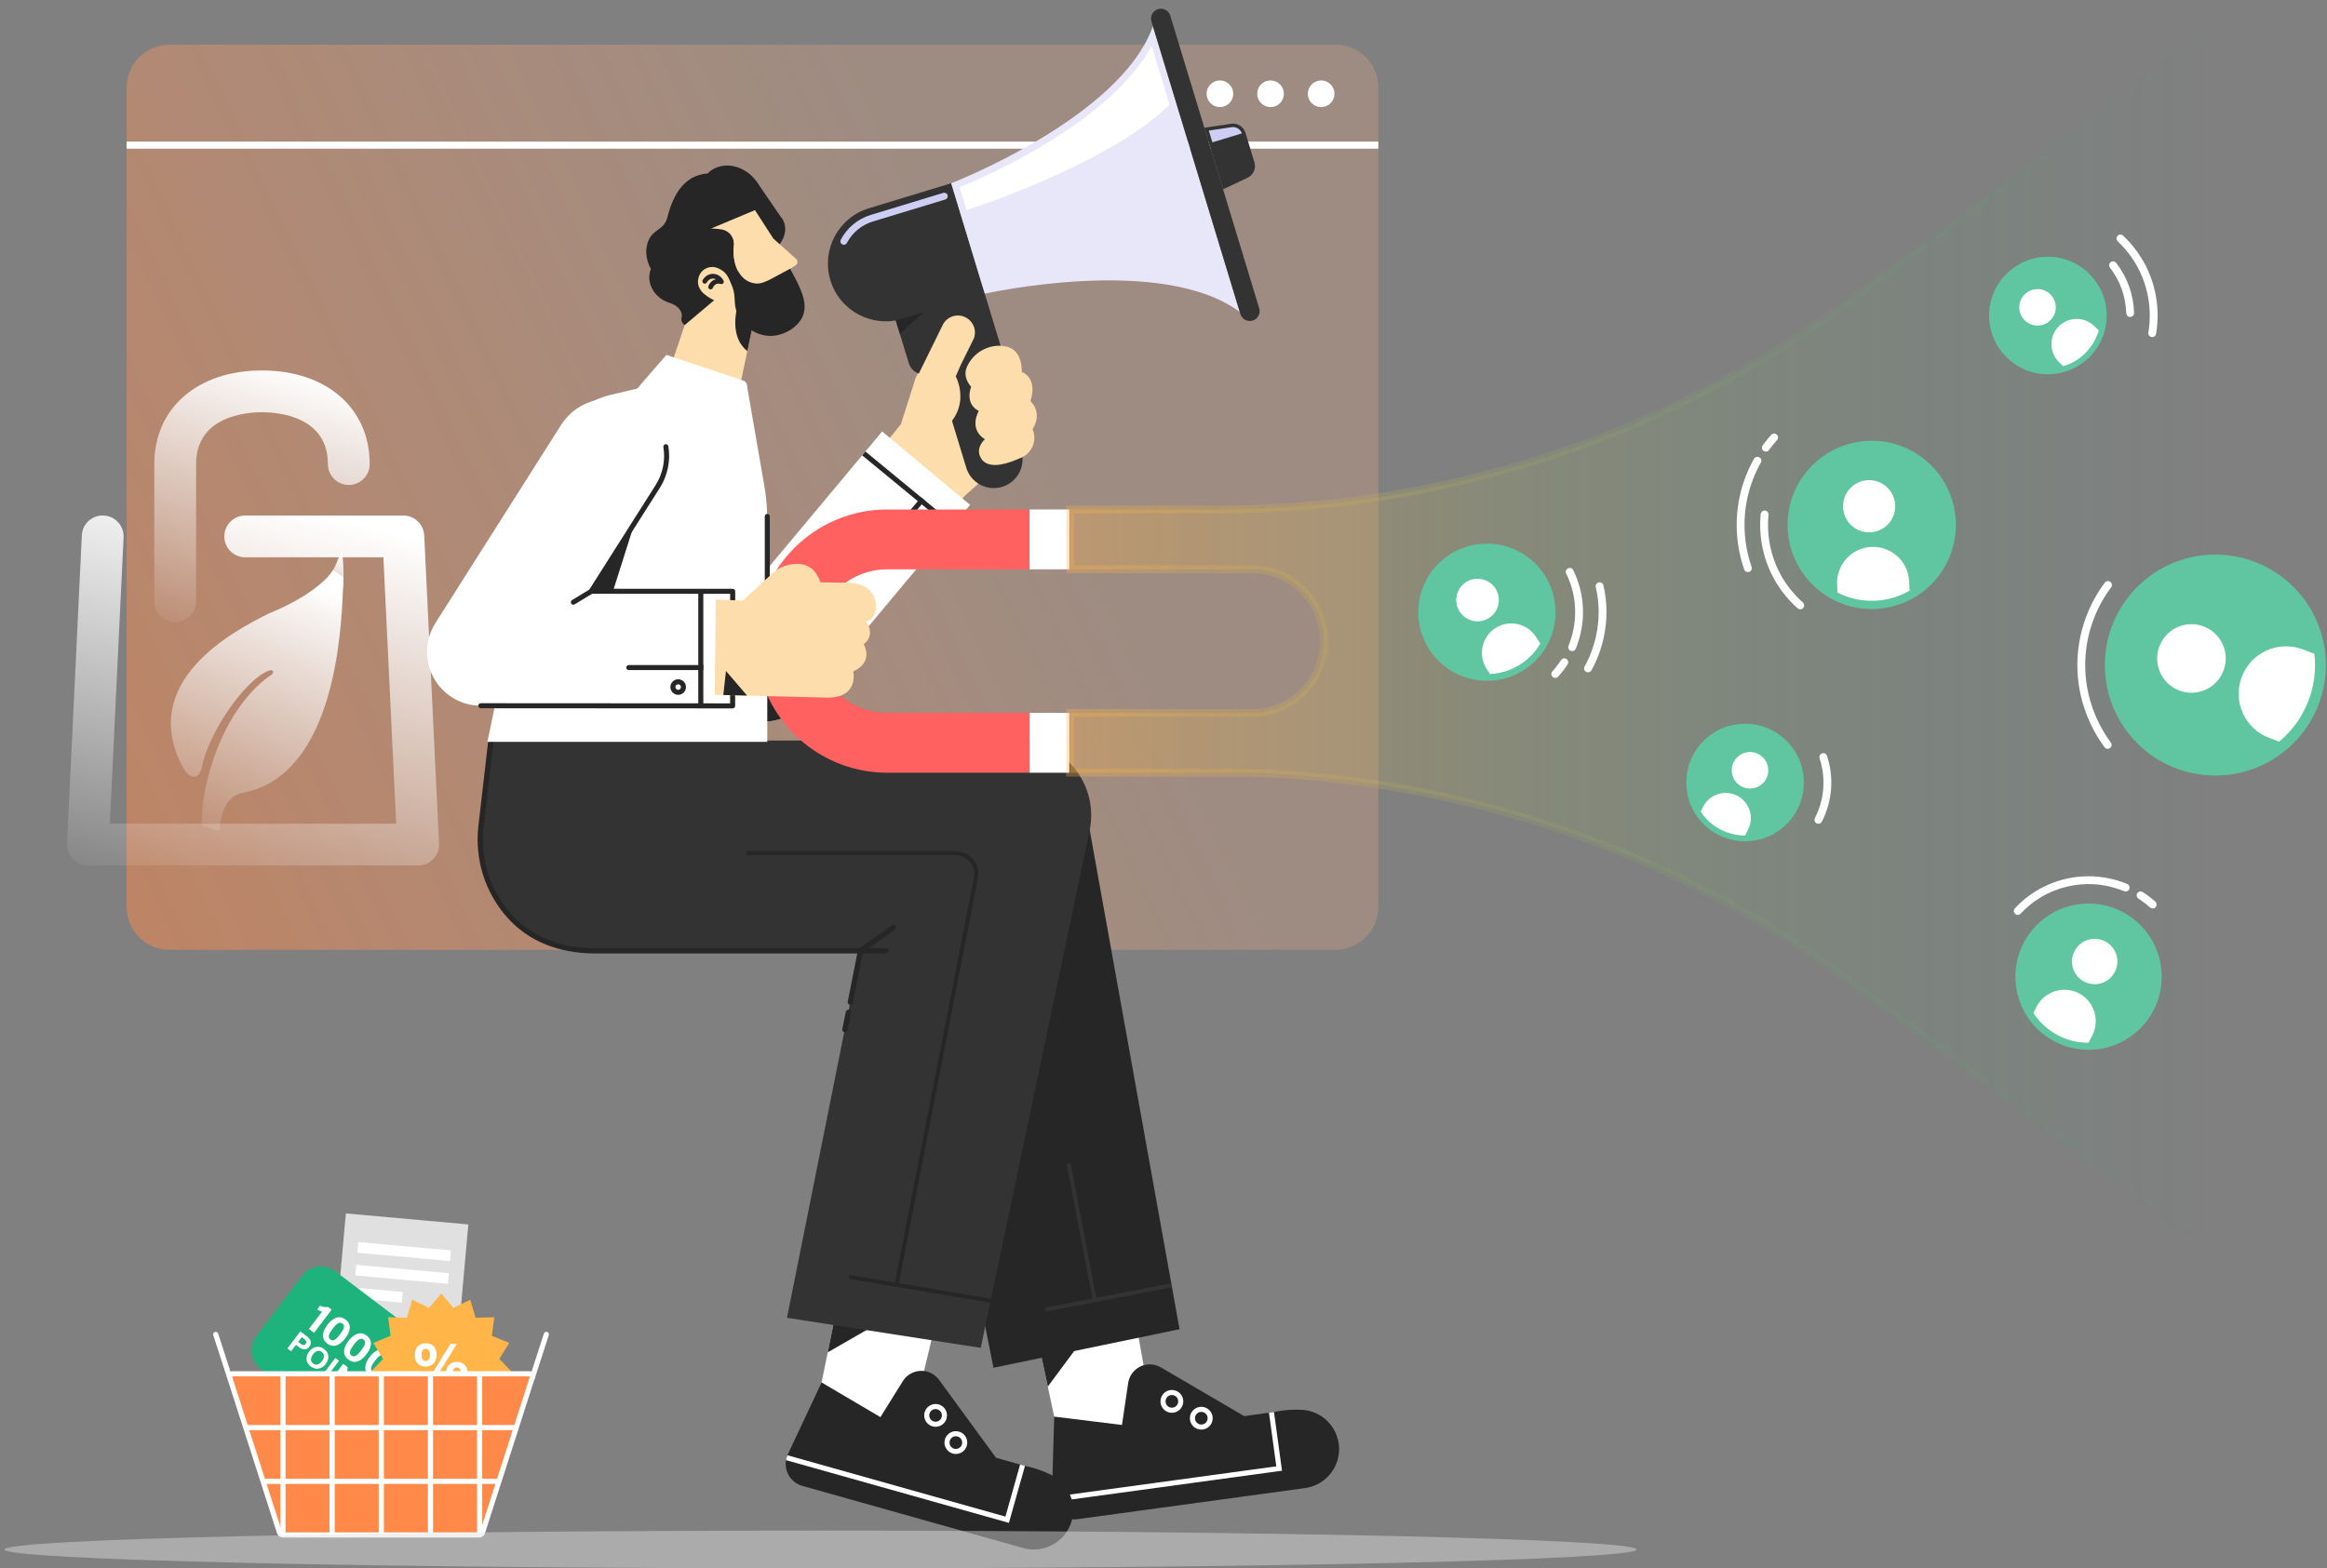 <svg width="534" height="360" viewBox="0 0 534 360" fill="none" xmlns="http://www.w3.org/2000/svg">
<rect x="0" y="0" width="534" height="360" fill="#808080" stroke="none"/>
<path d="M306.466 10.252C311.897 10.252 316.297 14.652 316.297 20.082V208.18C316.297 213.608 311.897 218.01 306.466 218.01H38.887C33.457 218.01 29.057 213.608 29.057 208.18V20.082C29.057 14.652 33.457 10.252 38.887 10.252H306.466Z" fill="url(#paint0_linear_3021_11421)" fill-opacity="0.8"/>
<path d="M279.947 24.583C281.637 24.583 283.007 23.213 283.007 21.523C283.007 19.832 281.637 18.462 279.947 18.462C278.257 18.462 276.887 19.832 276.887 21.523C276.887 23.213 278.257 24.583 279.947 24.583Z" fill="white"/>
<path d="M291.562 24.583C293.252 24.583 294.623 23.213 294.623 21.523C294.623 19.832 293.252 18.462 291.562 18.462C289.872 18.462 288.502 19.832 288.502 21.523C288.502 23.213 289.872 24.583 291.562 24.583Z" fill="white"/>
<path d="M303.176 24.583C304.866 24.583 306.236 23.213 306.236 21.523C306.236 19.832 304.866 18.462 303.176 18.462C301.485 18.462 300.115 19.832 300.115 21.523C300.115 23.213 301.485 24.583 303.176 24.583Z" fill="white"/>
<path d="M316.297 32.508H29.057V34.129H316.297V32.508Z" fill="white"/>
<path d="M41.92 176.08C31.627 156.503 53.352 144.936 61.697 140.819C67.428 138.496 72.881 135.256 75.738 131.849C75.98 131.54 76.21 131.207 76.417 130.867C76.677 131.025 77.151 131.328 77.6 131.638C78.14 132.007 78.662 132.39 78.812 132.51C78.824 133.36 78.794 134.215 78.71 135.062C78.309 145.586 76.666 176.535 57.057 181.697C56.458 181.854 55.845 181.988 55.214 182.098C51.568 183.123 50.526 187.428 50.385 190.782C48.984 190.413 47.607 189.932 46.279 189.351C46.297 185.785 46.753 182.237 47.632 178.791C51.107 165.242 57.652 157.916 62.442 154.773C62.861 154.452 62.861 153.299 61.186 154.156C55.934 156.551 47.776 168.286 46.279 176.28C45.819 178.463 43.87 179.488 41.917 176.08H41.92Z" fill="url(#paint1_linear_3021_11421)"/>
<path d="M70.439 136.329C73.363 134.383 75.418 132.599 76.414 130.876C77.41 129.154 78.367 126.298 78.367 126.298C78.367 126.298 78.998 129.022 78.798 133.8C78.597 138.567 76.075 140.21 76.075 140.21L70.442 136.323V136.329H70.439Z" fill="url(#paint2_linear_3021_11421)"/>
<path d="M95.953 198.653H20.172C18.862 198.653 17.606 198.113 16.704 197.167C15.799 196.221 15.321 194.941 15.382 193.63L18.777 122.889C18.905 120.246 21.143 118.188 23.8 118.33C26.443 118.457 28.487 120.706 28.36 123.352L25.206 189.077H90.92L87.985 127.925H56.272C53.628 127.925 51.475 125.779 51.475 123.129C51.475 120.479 53.621 118.332 56.272 118.332H92.558C95.11 118.332 97.227 120.346 97.35 122.899L100.748 193.639C100.809 194.95 100.335 196.235 99.426 197.176C98.535 198.128 97.28 198.662 95.969 198.662" fill="url(#paint3_linear_3021_11421)"/>
<path d="M40.205 142.79C37.562 142.79 35.408 140.643 35.408 137.993V106.517C35.408 93.66 45.337 85.035 60.128 85.035C74.919 85.035 84.836 93.672 84.836 106.517C84.836 109.16 82.689 111.314 80.039 111.314C77.389 111.314 75.243 109.167 75.243 106.517C75.243 95.486 63.671 94.624 60.123 94.624C56.575 94.624 45.004 95.486 45.004 106.517V137.993C45.015 140.65 42.869 142.79 40.212 142.79" fill="url(#paint4_linear_3021_11421)"/>
<path d="M265.564 331.019L249.462 336.545L241.913 325.17L240.452 318.27L238.624 309.706L236.141 298.032L259.035 294.275L262.426 313.391L265.564 331.019Z" fill="white"/>
<path d="M307.29 332.206C307.504 336.88 304.111 340.938 299.474 341.574L247.321 348.702C245.796 348.909 244.258 348.438 243.114 347.412C242.335 346.71 241.783 345.792 241.542 344.778C241.451 344.407 241.396 344.01 241.394 343.618C241.382 343.536 241.394 343.452 241.392 343.37L241.918 325.167L257.473 327.081L258.892 317.458C259.134 315.809 260.182 314.391 261.679 313.669C263.185 312.944 264.947 313.026 266.389 313.865L285.51 325.051L292.303 324.121C292.303 324.121 292.323 324.119 292.353 324.115C292.745 324.019 295.329 323.458 298.642 323.597C303.32 323.798 307.064 327.533 307.288 332.206H307.29Z" fill="#262626"/>
<path d="M292.354 324.115L294.195 337.58L241.543 344.776C241.451 344.404 241.397 344.008 241.395 343.616L292.887 336.577L291.205 324.27L292.304 324.119C292.304 324.119 292.324 324.117 292.354 324.112V324.115Z" fill="white"/>
<path d="M267.339 323.752C266.783 323.328 266.423 322.715 266.33 322.023C266.234 321.33 266.416 320.642 266.838 320.086C267.262 319.53 267.875 319.17 268.567 319.076C269.996 318.878 271.32 319.885 271.514 321.314C271.609 322.007 271.427 322.695 271.006 323.251C270.582 323.807 269.969 324.167 269.276 324.26C269.155 324.276 269.034 324.285 268.916 324.285C268.349 324.285 267.799 324.101 267.339 323.752ZM268.725 320.227C268.339 320.279 268 320.478 267.765 320.788C267.53 321.098 267.43 321.478 267.483 321.863C267.535 322.248 267.733 322.588 268.043 322.823C268.353 323.057 268.734 323.158 269.119 323.105C269.504 323.053 269.843 322.854 270.078 322.545C270.313 322.235 270.413 321.854 270.361 321.469C270.26 320.742 269.636 320.213 268.923 320.213C268.857 320.213 268.791 320.218 268.725 320.227Z" fill="white"/>
<path d="M273.081 325.887C272.885 324.459 273.89 323.135 275.319 322.941C276.012 322.845 276.7 323.028 277.256 323.449C277.812 323.873 278.172 324.486 278.265 325.179C278.361 325.871 278.179 326.56 277.757 327.116C277.333 327.672 276.72 328.032 276.027 328.125C275.907 328.141 275.788 328.15 275.672 328.15C274.384 328.15 273.259 327.198 273.081 325.887ZM275.478 324.094C274.685 324.203 274.127 324.937 274.236 325.73C274.346 326.523 275.08 327.081 275.873 326.974C276.258 326.922 276.597 326.724 276.832 326.414C277.067 326.104 277.167 325.723 277.114 325.338C277.062 324.953 276.864 324.614 276.554 324.379C276.299 324.185 275.993 324.083 275.679 324.083C275.613 324.083 275.547 324.087 275.478 324.096V324.094Z" fill="white"/>
<path d="M240.453 318.27L238.625 309.706L247.555 308.699L240.453 318.27Z" fill="#262626"/>
<path d="M248.247 180.414L270.681 305.108L227.976 313.951L203.268 189.401L248.247 180.414Z" fill="#262626"/>
<path d="M268.723 294.575L239.82 300.156L239.996 301.064L268.898 295.483L268.723 294.575Z" fill="#333333"/>
<path d="M245.69 266.971L244.781 267.144L250.726 298.369L251.635 298.196L245.69 266.971Z" fill="#333333"/>
<path d="M207.888 332.122L190.919 330.768L188.535 317.324L189.948 310.415L191.689 301.833L194.066 290.136L216.559 295.822L212.045 314.706L207.888 332.122Z" fill="white"/>
<path d="M245.679 349.855C244.011 354.226 239.28 356.595 234.775 355.326L184.108 341.061C182.627 340.644 181.405 339.596 180.765 338.202C180.33 337.247 180.191 336.185 180.373 335.16C180.437 334.784 180.544 334.396 180.701 334.036C180.724 333.956 180.765 333.883 180.797 333.808L188.54 317.326L202.039 325.286L207.18 317.028C208.06 315.61 209.586 314.731 211.248 314.665C212.918 314.601 214.502 315.378 215.488 316.722L228.561 334.608L235.16 336.468C235.16 336.468 235.181 336.472 235.211 336.481C235.607 336.55 238.203 337.067 241.185 338.516C245.397 340.565 247.338 345.484 245.681 349.86L245.679 349.855Z" fill="#262626"/>
<path d="M235.208 336.477L231.526 349.559L180.373 335.157C180.437 334.781 180.544 334.394 180.701 334.034L230.728 348.119L234.094 336.162L235.16 336.463C235.16 336.463 235.181 336.467 235.211 336.477H235.208Z" fill="white"/>
<path d="M213.988 327.405C212.598 327.013 211.787 325.566 212.179 324.176C212.571 322.788 214.018 321.975 215.408 322.367C216.08 322.556 216.64 322.996 216.982 323.606C217.324 324.217 217.408 324.924 217.219 325.596C216.896 326.749 215.843 327.503 214.699 327.503C214.464 327.503 214.227 327.471 213.99 327.405H213.988ZM213.986 323.62C213.646 323.809 213.402 324.119 213.298 324.493C213.081 325.263 213.532 326.067 214.302 326.286C215.073 326.503 215.877 326.054 216.096 325.281C216.201 324.908 216.155 324.516 215.964 324.176C215.775 323.837 215.465 323.593 215.091 323.488C214.961 323.451 214.827 323.433 214.694 323.433C214.448 323.433 214.207 323.497 213.986 323.62Z" fill="white"/>
<path d="M218.64 333.644C217.25 333.252 216.439 331.805 216.831 330.415C217.223 329.027 218.67 328.214 220.06 328.606C221.45 328.998 222.261 330.445 221.869 331.835C221.546 332.988 220.493 333.742 219.349 333.742C219.114 333.742 218.877 333.71 218.64 333.644ZM217.952 330.732C217.736 331.502 218.187 332.307 218.957 332.525C219.73 332.742 220.532 332.291 220.75 331.52C220.967 330.75 220.516 329.946 219.746 329.727C219.613 329.691 219.484 329.672 219.351 329.672C218.718 329.672 218.132 330.092 217.952 330.732Z" fill="white"/>
<path d="M189.949 310.415L191.69 301.833L200.279 304.472L189.949 310.415Z" fill="#262626"/>
<path d="M233.236 169.986C238.402 169.986 243.299 172.313 246.555 176.319C249.82 180.334 251.101 185.598 250.048 190.656L225.058 309.383L189.434 303.857L180.595 302.485L197.476 218.238H136.511C129.012 218.238 121.87 215.807 116.875 210.208C111.889 204.609 109.531 197.142 110.387 189.699L112.664 169.982H233.236V169.986Z" fill="#333333"/>
<path d="M195.141 230.641C195.426 230.641 195.679 230.441 195.736 230.151L198.067 218.361C198.102 218.183 198.056 217.999 197.94 217.858C197.824 217.716 197.653 217.637 197.47 217.637H136.505C130.941 217.637 123.095 216.278 117.323 209.809C112.458 204.347 110.147 197.046 110.986 189.775L113.262 170.057C113.301 169.724 113.062 169.421 112.729 169.382C112.396 169.344 112.093 169.583 112.055 169.916L109.778 189.633C108.901 197.247 111.321 204.894 116.416 210.616C121.222 216.003 128.17 218.851 136.505 218.851H196.73L194.54 229.914C194.474 230.245 194.688 230.564 195.018 230.628C195.057 230.637 195.098 230.639 195.137 230.639L195.141 230.641Z" fill="#262626"/>
<path d="M193.896 236.946C194.181 236.946 194.434 236.746 194.491 236.457L195.272 232.505C195.339 232.175 195.124 231.856 194.794 231.792C194.466 231.726 194.144 231.94 194.081 232.271L193.299 236.222C193.233 236.552 193.447 236.871 193.778 236.935C193.816 236.944 193.857 236.946 193.896 236.946Z" fill="#262626"/>
<path d="M206.196 294.947L224.407 201.606C224.708 200.07 224.307 198.495 223.313 197.285C222.318 196.078 220.848 195.385 219.282 195.385H171.256V196.31H219.282C220.57 196.31 221.78 196.88 222.598 197.876C223.416 198.869 223.746 200.166 223.498 201.43L205.286 294.772L206.196 294.949V294.947Z" fill="#262626"/>
<path d="M175.43 52.346L173.953 69.062L172.932 73.86L171.502 80.583L169.794 88.652L154.199 83.275L157.13 74.607L154.622 63.094L163.361 51.562L175.43 52.346Z" fill="#FEDDAC"/>
<path d="M172.931 73.86L171.503 80.583C167.422 77.442 169.045 71.16 169.045 71.16L172.934 73.86H172.931Z" fill="#262626"/>
<path d="M173.552 41.586L179.103 49.677C179.103 49.677 182.07 52.621 178.236 56.91L169.91 47.562L173.552 41.588V41.586Z" fill="#262626"/>
<path d="M157.134 74.612C156.6 74.283 156.265 73.61 156.389 72.993C156.402 72.922 156.418 72.852 156.431 72.78C156.62 71.754 155.966 70.874 155.198 70.28C154.585 69.805 153.83 69.589 153.116 69.319C150.122 68.182 148.126 64.82 149.37 61.733C148.51 60.202 148.139 58.429 148.37 56.814C148.539 55.628 149.029 54.449 149.865 53.668C151.457 52.18 152.581 52.112 153.191 49.735C154.453 44.81 156.945 40.205 162.399 39.815C162.641 39.576 162.877 39.337 163.162 39.138C166.309 36.934 170.961 38.029 173.552 41.588C176.145 45.147 175.693 49.82 172.55 52.024C170.886 53.19 169.351 54.039 167.731 53.878C168.757 55.119 168.391 56.663 168.391 56.663C168.214 59.158 168.682 60.923 169.382 62.271C169.45 62.221 169.507 62.159 169.549 62.076C171.01 63.849 173.578 64.387 175.841 63.987C178.105 63.587 179.014 62.221 180.979 61.03C183.139 65.098 185.501 68.982 184.328 72.271C183.323 75.088 179.941 77.009 177.051 77.097C173.692 77.201 170.379 75.015 169.154 71.887C168.266 69.618 168.92 68.255 168.116 65.955C168.025 65.692 167.651 64.888 167.345 64.132L167.09 63.634C166.849 63.159 166.514 62.73 166.114 62.38C165.932 62.221 165.735 62.076 165.527 61.949C165.2 61.749 164.816 61.559 164.393 61.435C163.892 61.269 163.362 61.243 162.879 61.336C161.823 61.518 160.896 62.211 160.46 63.265C160.076 64.215 159.896 65.578 161.023 66.905C161.353 67.302 161.789 67.681 162.36 68.058C162.36 68.058 162.983 68.486 163.881 68.919L157.139 74.612H157.134Z" fill="#262626"/>
<path d="M181.229 61.772C181.229 61.772 181.712 61.469 181.709 61.469L176.841 64.088C175.58 64.703 174.546 65.217 173.282 65.059C169.378 64.568 167.991 59.992 168.394 56.622C168.578 55.069 168.01 53.712 166.564 52.977C166.257 52.821 165.935 52.723 165.59 52.663C164.785 52.525 163.986 52.453 163.184 52.453L173.251 48.231L177.449 54.742L182.657 59.407C182.885 59.594 183.01 59.877 182.997 60.171C182.981 60.464 182.828 60.734 182.581 60.898L181.231 61.775L181.229 61.772Z" fill="#FEDDAC"/>
<path d="M163.068 66.422C162.998 66.422 162.925 66.409 162.858 66.38C162.58 66.264 162.448 65.944 162.564 65.667C162.969 64.701 163.621 64.257 164.26 64.093C164.114 64.023 163.948 63.969 163.761 63.951C163.146 63.883 162.536 64.231 162.201 64.828C162.053 65.09 161.721 65.186 161.458 65.038C161.196 64.89 161.103 64.558 161.248 64.296C161.796 63.317 162.827 62.756 163.875 62.868C165.373 63.026 166.017 64.382 166.046 64.439C166.139 64.639 166.103 64.872 165.955 65.036C165.807 65.199 165.576 65.256 165.368 65.184C165.163 65.114 164.099 64.831 163.569 66.092C163.481 66.303 163.278 66.427 163.065 66.427L163.068 66.422Z" fill="#262626"/>
<path d="M194.966 292.628L194.812 293.54L227.408 299.036L227.561 298.124L194.966 292.628Z" fill="#262626"/>
<path d="M197.473 218.851H203.293C203.628 218.851 203.901 218.58 203.901 218.243C203.901 217.906 203.63 217.634 203.293 217.634H199.389L205.417 213.387C205.69 213.193 205.756 212.815 205.562 212.539C205.369 212.266 204.99 212.2 204.715 212.393L197.12 217.746C196.903 217.899 196.81 218.174 196.89 218.427C196.969 218.68 197.204 218.851 197.468 218.851H197.473Z" fill="#262626"/>
<path d="M199.701 106.095L216.224 120.189L221.326 113.873L229.935 106.18C230.981 105.906 231.947 105.439 232.827 104.815C238.551 100.727 235.853 95.196 235.853 95.196L231.332 80.836L226.62 80.391L220.524 83.654L220.476 83.686L223.493 77.638C223.849 76.661 223.79 75.576 223.338 74.644C222.885 73.689 222.065 72.978 221.078 72.637L221.048 72.614C219.105 71.98 217.006 72.926 216.211 74.815L210.149 86.653L206.747 97.345L199.701 106.093V106.095Z" fill="#FEDDAC"/>
<path d="M225.991 67.441L207.11 73.179C200.103 75.307 192.697 71.354 190.566 64.347C188.438 57.34 192.391 49.934 199.399 47.803L218.28 42.065L225.991 67.441Z" fill="#333333"/>
<path d="M193.644 56.182C193.519 56.182 193.391 56.152 193.273 56.089C192.885 55.883 192.739 55.403 192.944 55.017C194.414 52.251 196.868 50.228 199.858 49.321L216.465 44.273C216.882 44.146 217.327 44.383 217.454 44.802C217.582 45.221 217.345 45.663 216.926 45.791L200.318 50.838C197.737 51.622 195.615 53.372 194.344 55.763C194.2 56.032 193.927 56.184 193.644 56.184V56.182Z" fill="#CECEF4"/>
<path d="M205.149 72.169L205.569 73.528L205.557 73.541L206.496 76.609L208.547 83.347C208.948 84.671 210.037 85.653 211.389 85.906L213.271 86.291C214.62 86.541 215.709 87.526 216.11 88.85L221.732 107.351C222.796 110.851 226.478 112.804 229.967 111.753C233.467 110.689 235.431 106.991 234.37 103.516L230.653 91.261C230.156 89.615 230.019 87.881 230.261 86.186L230.332 85.584C230.585 83.875 230.448 82.141 229.951 80.496L225.549 65.976L205.143 72.169H205.149Z" fill="#333333"/>
<path d="M218.279 42.065L221.552 52.832L222.711 56.651L225.984 67.418C225.984 67.418 266.643 58.272 284.501 71.618L275.115 40.725L273.955 36.906L264.569 6.014C257.154 27.039 218.282 42.061 218.282 42.061L218.279 42.065Z" fill="#E7E7F9"/>
<path d="M288.966 70.763C289.328 71.958 288.653 73.22 287.459 73.582C286.265 73.945 285.003 73.27 284.641 72.076L264.235 4.92C263.872 3.726 264.547 2.463 265.741 2.101C266.935 1.739 268.197 2.413 268.56 3.607L288.966 70.763Z" fill="#333333"/>
<path d="M282.532 28.409L276.373 29.323L278.278 35.596L278.761 37.187L280.666 43.46L286.292 40.794C287.621 40.165 288.286 38.659 287.86 37.253L287.074 34.662L286.591 33.071L285.805 30.48C285.379 29.074 283.986 28.195 282.532 28.409Z" fill="#333333"/>
<path d="M264.282 10.53C254.887 27.898 226.857 40.261 220.219 42.995L221.816 48.248C230.026 45.49 256.1 36.079 268.389 24.041L264.282 10.53Z" fill="white"/>
<path d="M282.649 29.193L277.398 29.972L278.219 32.67L284.996 30.61C284.647 29.651 283.667 29.04 282.649 29.193Z" fill="#CECEF4"/>
<path d="M237.356 100.116C237.515 102.276 236.264 104.286 234.261 105.097C233.826 105.273 233.304 105.484 232.703 105.728C230.39 106.665 226.133 107.816 224.871 104.694C223.998 102.533 226.012 100.824 226.012 100.824C222.159 98.393 224.613 94.335 224.613 94.335C221.256 92.589 222.863 88.8 222.863 88.8C221.35 87.036 221.316 85.436 221.94 84.092C223.403 80.943 226.689 79.065 230.137 79.404C232.183 79.607 234.48 80.845 234.491 85.386C234.491 85.386 238.235 86.587 236.465 92.07C236.465 92.07 239.402 94.558 236.961 98.518C236.961 98.518 237.28 99.134 237.353 100.118L237.356 100.116Z" fill="#FEDDAC"/>
<path d="M223.499 77.65L220.525 83.654L219.322 86.402C219.322 86.402 224.226 95.233 213.033 100.836L209.92 87.642L216.225 74.82C217.014 72.931 219.115 71.978 221.054 72.623L221.081 72.643C222.07 72.974 222.879 73.692 223.339 74.64C223.795 75.578 223.852 76.663 223.499 77.65Z" fill="#FEDDAC"/>
<path d="M205.57 73.53L205.561 73.544L206.499 76.611L211.857 71.746L205.57 73.53Z" fill="#262626"/>
<path d="M222.618 115.891L218.897 120.346L218.156 121.233L184.795 161.161C183.597 162.603 182.088 163.751 180.4 164.508C178.677 165.31 176.756 165.707 174.805 165.641C174.541 165.622 174.263 165.606 173.999 165.574C170.458 165.244 167.226 163.41 165.128 160.504L130.439 112.874C126.173 107.002 127.467 98.785 133.342 94.506C139.212 90.24 147.431 91.534 151.695 97.409L175.952 130.737L197.853 104.525L198.593 103.639L202.442 99.031L222.615 115.891H222.618Z" fill="white"/>
<path d="M180.401 164.508C178.678 165.313 176.759 165.704 174.806 165.641C174.544 165.625 174.264 165.609 174.002 165.575L174.428 145.465L180.398 164.508H180.401Z" fill="#262626"/>
<path d="M176.074 120.02V170.276H111.844L112.648 166.454L113.535 162.222L115.683 151.907L125.197 106.243C126.706 98.566 132.562 92.434 140.221 90.611L146.257 89.185H146.273L146.289 89.153L147.059 88.234L147.141 88.121L152.931 81.462L170.514 87.35C171.038 87.499 171.416 87.972 171.448 88.547L171.514 89.121L175.37 111.345C175.878 114.182 176.092 117.101 176.076 120.023L176.074 120.02Z" fill="white"/>
<path d="M176.082 136.076C175.763 136.076 175.503 135.817 175.503 135.498V120.002C175.508 119.517 175.503 119.029 175.494 118.546C175.487 118.227 175.74 117.963 176.059 117.956C176.064 117.956 176.069 117.956 176.073 117.956C176.385 117.956 176.643 118.207 176.65 118.521C176.661 119.016 176.663 119.517 176.661 120.007V135.498C176.661 135.817 176.401 136.076 176.082 136.076Z" fill="#262626"/>
<path d="M218.897 120.346L218.159 121.233L211.518 115.771L210.627 115.037L197.857 104.525L198.596 103.639L211.373 114.153L212.266 114.887L218.897 120.346Z" fill="#262626"/>
<path d="M212.267 114.887L211.52 115.771L202.389 126.574C202.275 126.711 202.113 126.779 201.947 126.779C201.817 126.779 201.682 126.736 201.573 126.643C201.331 126.437 201.299 126.073 201.505 125.831L210.626 115.037L211.374 114.153L212.267 114.887Z" fill="#262626"/>
<path d="M211.732 123.735C210.745 123.735 209.943 122.933 209.943 121.946C209.943 120.959 210.745 120.157 211.732 120.157C212.719 120.157 213.521 120.959 213.521 121.946C213.521 122.933 212.719 123.735 211.732 123.735ZM211.732 121.315C211.384 121.315 211.099 121.6 211.099 121.948C211.099 122.297 211.384 122.582 211.732 122.582C212.081 122.582 212.366 122.297 212.366 121.948C212.366 121.6 212.081 121.315 211.732 121.315Z" fill="#262626"/>
<path d="M145.272 121.162L140.655 135.741H135.674L145.272 121.162Z" fill="#262626"/>
<path d="M168.134 135.732L168.118 162.024H161.403L160.245 162.022L110.339 161.99C105.834 161.988 101.691 159.534 99.522 155.589C97.352 151.642 97.503 146.83 99.914 143.024L128.719 97.6C132.607 91.466 140.726 89.645 146.862 93.53C152.997 97.418 154.817 105.537 150.928 111.674L135.676 135.716L160.245 135.728H168.134V135.732Z" fill="white"/>
<path d="M168.118 162.605L110.338 162.569C110.019 162.569 109.762 162.309 109.762 161.99C109.762 161.671 110.021 161.414 110.341 161.414L167.543 161.448L167.559 136.311L135.678 136.295C135.468 136.295 135.272 136.181 135.172 135.997C135.069 135.812 135.078 135.587 135.19 135.409L150.444 111.364C152.091 108.764 152.727 105.658 152.235 102.622C152.185 102.308 152.397 102.012 152.713 101.959C153.028 101.909 153.324 102.121 153.377 102.438C153.914 105.753 153.222 109.142 151.421 111.983L136.73 135.142L168.14 135.158C168.293 135.158 168.441 135.22 168.548 135.327C168.658 135.436 168.717 135.582 168.717 135.735L168.701 162.027C168.701 162.179 168.639 162.327 168.532 162.434C168.423 162.544 168.277 162.603 168.124 162.603L168.118 162.605Z" fill="#262626"/>
<path d="M161.4 135.73H160.242V162.022H161.4V135.73Z" fill="#262626"/>
<path d="M161.401 152.659V153.812H144.297C143.98 153.812 143.721 153.554 143.721 153.235C143.721 152.916 143.978 152.656 144.297 152.656H161.401V152.659Z" fill="#262626"/>
<path d="M155.629 159.493C154.642 159.493 153.84 158.691 153.84 157.704C153.84 156.717 154.642 155.915 155.629 155.915C156.615 155.915 157.417 156.717 157.417 157.704C157.417 158.691 156.615 159.493 155.629 159.493ZM155.629 157.073C155.28 157.073 154.995 157.357 154.995 157.706C154.995 158.055 155.28 158.34 155.629 158.34C155.977 158.34 156.262 158.055 156.262 157.706C156.262 157.357 155.977 157.073 155.629 157.073Z" fill="#262626"/>
<path d="M131.575 138.809C131.379 138.809 131.19 138.711 131.081 138.531C130.914 138.257 131.001 137.902 131.274 137.738L135.376 135.247C135.65 135.081 136.005 135.167 136.169 135.441C136.335 135.714 136.249 136.07 135.975 136.234L131.874 138.724C131.78 138.781 131.675 138.809 131.575 138.809Z" fill="#262626"/>
<path d="M245.382 163.638H236.27V177.374H245.382V163.638Z" fill="white"/>
<path d="M187.129 147.16C187.129 138.075 194.521 130.683 203.606 130.683H236.269V116.947H203.606C186.946 116.947 173.393 130.5 173.393 147.16C173.393 163.82 186.946 177.374 203.606 177.374H236.269V163.638H203.606C194.521 163.638 187.129 156.245 187.129 147.16Z" fill="#FF6160"/>
<path d="M245.382 116.947H236.27V130.683H245.382V116.947Z" fill="white"/>
<path d="M181.223 129.598C183.563 129.158 186.865 129.313 188.255 133.659L194.653 133.768C194.653 133.768 196.219 133.711 197.839 134.351C200.004 135.267 201.314 137.498 200.977 139.82C200.82 141.001 200.264 142.386 198.735 142.667C198.735 142.667 201.098 145.624 198.204 147.864C198.204 147.864 200.649 151.964 195.809 154.087C195.809 154.087 197.183 160.156 189.891 160.131L172.634 159.702L171.451 159.67L167.263 159.554L165.989 159.527L164.027 159.477L164.246 137.626L170.458 137.856L177.677 131.23C178.705 130.4 179.933 129.835 181.223 129.593V129.598Z" fill="#FEDDAC"/>
<path d="M166.597 154.017L171.449 159.673L167.26 159.556L165.984 159.529L166.597 154.017Z" fill="#262626"/>
<g style="mix-blend-mode:multiply">
<path d="M420.664 71.771C379.663 100.952 330.648 116.714 280.343 116.946H245.562V130.683H287.338C296.424 130.683 303.816 138.075 303.816 147.16C303.816 156.245 296.424 163.638 287.338 163.638H245.562V177.374H286.607C334.709 178.832 381.37 194.46 420.667 222.429L514.375 292.406V1.793L420.667 71.771H420.664Z" fill="url(#paint5_linear_3021_11421)" fill-opacity="0.3"/>
<path d="M515.27 294.199L420.127 223.149C400.675 209.306 379.315 198.422 356.65 190.811C334.025 183.214 310.449 178.996 286.577 178.272H244.66V162.738H287.336C295.927 162.738 302.914 155.749 302.914 147.16C302.914 138.572 295.925 131.583 287.336 131.583H244.66V116.049H280.34C305.286 115.932 329.976 111.999 353.715 104.359C377.467 96.714 399.812 85.507 420.133 71.044L515.27 0V294.199ZM246.46 176.476H286.607C310.682 177.205 334.433 181.457 357.225 189.109C380.057 196.775 401.578 207.74 421.189 221.697L513.477 290.615V3.587L421.189 72.504C400.714 87.077 378.2 98.37 354.271 106.07C330.356 113.768 305.484 117.73 280.35 117.847H246.463V129.785H287.341C296.923 129.785 304.716 137.58 304.716 147.16C304.716 156.74 296.92 164.535 287.341 164.535H246.463V176.474L246.46 176.476Z" fill="url(#paint6_linear_3021_11421)" fill-opacity="0.3"/>
</g>
<path d="M364.419 154.324C364.271 154.324 364.123 154.288 363.984 154.213C363.549 153.971 363.391 153.424 363.633 152.991C364.831 150.827 365.713 148.486 366.251 146.037C367.081 142.263 367.065 138.471 366.203 134.762C366.092 134.279 366.392 133.795 366.875 133.684C367.356 133.57 367.842 133.873 367.953 134.356C368.874 138.328 368.892 142.389 368.006 146.424C367.429 149.045 366.488 151.547 365.203 153.864C365.039 154.16 364.731 154.327 364.417 154.327L364.419 154.324Z" fill="white"/>
<path d="M356.904 155.612C356.687 155.612 356.473 155.535 356.3 155.38C355.933 155.047 355.906 154.477 356.238 154.11C356.965 153.308 357.633 152.44 358.221 151.531C358.49 151.114 359.046 150.995 359.463 151.264C359.88 151.533 359.998 152.089 359.729 152.506C359.089 153.497 358.362 154.443 357.569 155.316C357.392 155.512 357.148 155.61 356.904 155.61V155.612Z" fill="white"/>
<path d="M360.78 149.452C360.666 149.452 360.552 149.432 360.44 149.386C359.98 149.2 359.759 148.675 359.948 148.215C360.386 147.144 360.734 146.021 360.985 144.879C361.979 140.356 361.434 135.785 359.41 131.658C359.192 131.211 359.376 130.674 359.821 130.455C360.265 130.236 360.805 130.421 361.024 130.865C363.23 135.361 363.824 140.34 362.742 145.262C362.469 146.504 362.09 147.725 361.614 148.892C361.473 149.241 361.135 149.452 360.782 149.452H360.78Z" fill="white"/>
<path d="M352.353 151.666C358.501 145.518 358.501 135.549 352.353 129.401C346.204 123.253 336.236 123.253 330.088 129.401C323.939 135.549 323.939 145.518 330.088 151.666C336.236 157.814 346.204 157.814 352.353 151.666Z" fill="#60C6A1"/>
<g style="mix-blend-mode:screen">
<path d="M329.555 135.302C329.339 135.441 329.054 135.468 328.806 135.347C328.423 135.163 328.263 134.702 328.448 134.32C328.683 133.834 328.951 133.356 329.241 132.898C329.469 132.538 329.945 132.433 330.303 132.663C330.661 132.891 330.765 133.367 330.537 133.725C330.278 134.133 330.041 134.557 329.831 134.992C329.767 135.124 329.669 135.229 329.553 135.304L329.555 135.302Z" fill="#60C6A1"/>
</g>
<g style="mix-blend-mode:screen">
<path d="M328.843 145.294C328.788 145.328 328.729 145.358 328.663 145.378C328.257 145.508 327.824 145.285 327.694 144.881C326.867 142.307 326.794 139.556 327.487 136.924C327.594 136.512 328.015 136.266 328.426 136.375C328.836 136.484 329.082 136.904 328.975 137.314C328.357 139.661 328.423 142.115 329.159 144.41C329.269 144.749 329.13 145.109 328.843 145.294Z" fill="#60C6A1"/>
</g>
<path d="M343.905 138.419C344.283 135.747 342.424 133.275 339.752 132.896C337.081 132.518 334.608 134.377 334.23 137.049C333.852 139.72 335.711 142.193 338.382 142.571C341.054 142.949 343.526 141.09 343.905 138.419Z" fill="white"/>
<path d="M352.495 146.21L353.466 147.725C353.295 148.017 353.115 148.306 352.921 148.587C351.882 150.102 350.522 151.444 348.876 152.497C347.031 153.677 345.005 154.379 342.963 154.627C342.614 154.669 342.268 154.698 341.919 154.71L341.131 153.479C339.126 150.343 340.042 146.167 343.179 144.161C346.315 142.156 350.492 143.072 352.497 146.21H352.495Z" fill="white"/>
<path d="M494.007 208.529C493.795 208.529 493.581 208.453 493.41 208.301C492.578 207.562 491.678 206.881 490.735 206.279C490.316 206.013 490.193 205.457 490.459 205.038C490.726 204.618 491.282 204.495 491.701 204.764C492.724 205.416 493.7 206.154 494.604 206.956C494.976 207.287 495.01 207.854 494.679 208.225C494.502 208.426 494.256 208.529 494.007 208.529Z" fill="white"/>
<path d="M463.033 210.003C462.814 210.003 462.596 209.923 462.423 209.764C462.058 209.426 462.037 208.857 462.375 208.494C466.707 203.818 472.873 201.134 479.294 201.134C482.293 201.134 485.353 201.747 488.145 202.907C488.603 203.098 488.819 203.622 488.63 204.083C488.439 204.541 487.915 204.757 487.454 204.568C484.879 203.497 482.058 202.932 479.294 202.932C473.372 202.932 467.684 205.404 463.692 209.716C463.514 209.907 463.275 210.003 463.031 210.003H463.033Z" fill="white"/>
<path d="M484.476 240.149C493.291 237.281 498.113 227.81 495.245 218.995C492.377 210.179 482.906 205.358 474.091 208.225C465.275 211.093 460.454 220.564 463.321 229.38C466.189 238.195 475.66 243.017 484.476 240.149Z" fill="#60C6A1"/>
<g style="mix-blend-mode:screen">
<path d="M477.797 210.668C477.551 210.543 477.375 210.297 477.35 210.003C477.314 209.552 477.651 209.157 478.102 209.119C478.677 209.073 479.26 209.059 479.839 209.08C480.292 209.096 480.645 209.476 480.627 209.93C480.611 210.383 480.231 210.737 479.777 210.721C479.26 210.702 478.745 210.712 478.232 210.755C478.075 210.766 477.927 210.734 477.795 210.668H477.797Z" fill="#60C6A1"/>
</g>
<g style="mix-blend-mode:screen">
<path d="M468.224 215.403C468.163 215.371 468.104 215.333 468.049 215.285C467.712 214.982 467.682 214.465 467.983 214.127C469.904 211.976 472.395 210.427 475.188 209.64C475.624 209.517 476.077 209.77 476.2 210.208C476.323 210.645 476.068 211.097 475.633 211.22C473.142 211.919 470.918 213.302 469.207 215.219C468.954 215.504 468.546 215.57 468.222 215.403H468.224Z" fill="#60C6A1"/>
</g>
<path d="M483.937 224.774C486.186 222.979 486.554 219.702 484.76 217.453C482.965 215.204 479.688 214.836 477.439 216.63C475.19 218.425 474.822 221.703 476.616 223.951C478.411 226.2 481.688 226.568 483.937 224.774Z" fill="white"/>
<path d="M480.147 237.646L479.277 239.355C478.917 239.355 478.554 239.346 478.192 239.319C476.239 239.18 474.268 238.656 472.413 237.71C470.331 236.65 468.592 235.167 467.261 233.421C467.036 233.123 466.821 232.82 466.623 232.508L467.329 231.12C469.13 227.583 473.466 226.173 477.003 227.973C480.539 229.773 481.95 234.109 480.15 237.646H480.147Z" fill="white"/>
<path d="M405.221 103.662C405.037 103.662 404.852 103.605 404.693 103.488C404.292 103.194 404.205 102.634 404.497 102.233C405.105 101.401 405.764 100.588 406.452 99.817C406.782 99.448 407.352 99.416 407.721 99.747C408.09 100.077 408.122 100.647 407.792 101.016C407.142 101.743 406.52 102.509 405.948 103.292C405.773 103.534 405.499 103.662 405.221 103.662Z" fill="white"/>
<path d="M401.113 131.321C400.741 131.321 400.393 131.088 400.265 130.717C399.297 127.944 398.729 125.036 398.577 122.078C398.274 116.213 399.636 110.413 402.514 105.309C402.758 104.876 403.307 104.723 403.738 104.967C404.171 105.211 404.324 105.76 404.08 106.191C401.368 110.999 400.087 116.459 400.372 121.985C400.516 124.774 401.051 127.511 401.963 130.124C402.127 130.594 401.879 131.107 401.411 131.268C401.313 131.303 401.213 131.318 401.115 131.318L401.113 131.321Z" fill="white"/>
<path d="M413.116 139.855C412.904 139.855 412.69 139.779 412.519 139.627C407.357 135.037 404.318 128.707 403.962 121.803C403.896 120.536 403.926 119.257 404.046 118.004C404.094 117.509 404.536 117.152 405.029 117.195C405.523 117.243 405.885 117.683 405.838 118.177C405.724 119.342 405.699 120.531 405.758 121.711C406.088 128.133 408.914 134.019 413.715 138.285C414.087 138.615 414.118 139.182 413.79 139.554C413.613 139.754 413.366 139.855 413.118 139.855H413.116Z" fill="white"/>
<path d="M443.176 134.136C450.715 126.597 450.715 114.373 443.176 106.834C435.636 99.295 423.413 99.295 415.874 106.834C408.334 114.373 408.334 126.597 415.874 134.136C423.413 141.675 435.636 141.675 443.176 134.136Z" fill="#60C6A1"/>
<g style="mix-blend-mode:screen">
<path d="M420.269 107.834C419.953 107.85 419.636 107.706 419.442 107.426C419.146 106.998 419.255 106.41 419.684 106.113C420.231 105.738 420.805 105.391 421.393 105.079C421.853 104.835 422.423 105.011 422.667 105.473C422.91 105.933 422.735 106.505 422.272 106.747C421.746 107.025 421.238 107.33 420.752 107.668C420.604 107.768 420.436 107.823 420.267 107.832L420.269 107.834Z" fill="#60C6A1"/>
</g>
<g style="mix-blend-mode:screen">
<path d="M413.445 118.047C413.365 118.052 413.283 118.047 413.201 118.029C412.69 117.922 412.364 117.421 412.472 116.912C413.153 113.667 414.746 110.691 417.079 108.306C417.444 107.932 418.041 107.925 418.412 108.29C418.784 108.654 418.79 109.251 418.426 109.623C416.345 111.751 414.923 114.406 414.317 117.298C414.228 117.726 413.859 118.024 413.442 118.047H413.445Z" fill="#60C6A1"/>
</g>
<path d="M430.72 121.918C433.877 120.929 435.634 117.567 434.645 114.41C433.655 111.253 430.294 109.495 427.137 110.485C423.979 111.474 422.222 114.836 423.211 117.993C424.201 121.15 427.562 122.907 430.72 121.918Z" fill="white"/>
<path d="M438.096 133.376L438.21 135.58C437.853 135.787 437.486 135.985 437.107 136.165C435.079 137.148 432.817 137.756 430.424 137.879C427.74 138.018 425.155 137.537 422.829 136.56C422.432 136.391 422.045 136.213 421.667 136.015L421.576 134.226C421.341 129.666 424.852 125.774 429.412 125.54C433.972 125.305 437.864 128.816 438.099 133.376H438.096Z" fill="white"/>
<path d="M417.288 189.084C417.151 189.084 417.012 189.052 416.88 188.986C416.438 188.761 416.262 188.221 416.486 187.778C418.666 183.497 419.047 178.623 417.561 174.054C417.408 173.582 417.666 173.074 418.138 172.921C418.609 172.768 419.118 173.026 419.27 173.498C420.904 178.525 420.485 183.884 418.085 188.594C417.926 188.906 417.611 189.086 417.283 189.086L417.288 189.084Z" fill="white"/>
<path d="M409.999 189.156C415.268 183.887 415.268 175.344 409.999 170.075C404.729 164.806 396.187 164.806 390.917 170.075C385.648 175.344 385.648 183.887 390.917 189.156C396.187 194.425 404.729 194.425 409.999 189.156Z" fill="#60C6A1"/>
<g style="mix-blend-mode:screen">
<path d="M399.264 168.726C399.066 168.626 398.925 168.428 398.907 168.191C398.877 167.828 399.148 167.511 399.51 167.48C399.973 167.443 400.442 167.432 400.905 167.45C401.27 167.461 401.552 167.769 401.538 168.134C401.525 168.498 401.219 168.781 400.855 168.769C400.44 168.753 400.025 168.763 399.613 168.797C399.488 168.806 399.367 168.781 399.262 168.726H399.264Z" fill="#60C6A1"/>
</g>
<g style="mix-blend-mode:screen">
<path d="M391.57 172.532C391.52 172.506 391.472 172.475 391.428 172.436C391.157 172.192 391.135 171.777 391.376 171.506C392.921 169.777 394.924 168.53 397.169 167.899C397.52 167.799 397.884 168.004 397.982 168.355C398.08 168.706 397.875 169.07 397.526 169.168C395.523 169.731 393.737 170.843 392.361 172.383C392.155 172.611 391.83 172.664 391.57 172.532Z" fill="#60C6A1"/>
</g>
<path d="M405.323 178.709C404.275 180.769 401.752 181.589 399.692 180.541C397.632 179.493 396.812 176.97 397.86 174.911C398.908 172.851 401.431 172.03 403.491 173.078C405.551 174.127 406.371 176.649 405.323 178.709Z" fill="white"/>
<path d="M401.153 190.413L400.453 191.787C400.164 191.787 399.872 191.78 399.581 191.757C398.011 191.645 396.427 191.224 394.934 190.465C393.26 189.613 391.863 188.421 390.794 187.017C390.614 186.778 390.441 186.534 390.281 186.281L390.849 185.165C392.296 182.321 395.782 181.188 398.624 182.635C401.468 184.082 402.6 187.569 401.153 190.41V190.413Z" fill="white"/>
<path d="M493.897 77.374C493.847 77.374 493.797 77.37 493.747 77.363C493.257 77.281 492.927 76.818 493.009 76.328C493.262 74.82 493.367 73.268 493.319 71.718C493.13 65.477 490.523 59.68 485.974 55.4C485.612 55.061 485.596 54.491 485.936 54.129C486.275 53.767 486.845 53.751 487.207 54.09C492.104 58.7 494.914 64.942 495.117 71.664C495.167 73.329 495.055 75 494.782 76.624C494.709 77.064 494.328 77.374 493.897 77.374Z" fill="white"/>
<path d="M488.828 72.753C488.345 72.753 487.944 72.368 487.93 71.882C487.814 68.052 486.524 64.44 484.198 61.437C483.895 61.045 483.965 60.48 484.357 60.177C484.749 59.874 485.314 59.944 485.617 60.336C488.176 63.64 489.598 67.614 489.724 71.828C489.74 72.325 489.348 72.739 488.853 72.753C488.844 72.753 488.835 72.753 488.826 72.753H488.828Z" fill="white"/>
<path d="M469.951 85.915C477.403 85.915 483.444 79.874 483.444 72.422C483.444 64.971 477.403 58.93 469.951 58.93C462.5 58.93 456.459 64.971 456.459 72.422C456.459 79.874 462.5 85.915 469.951 85.915Z" fill="#60C6A1"/>
<g style="mix-blend-mode:screen">
<path d="M459.161 70.513C459.008 70.675 458.78 70.754 458.546 70.707C458.19 70.634 457.96 70.285 458.033 69.927C458.126 69.474 458.249 69.02 458.395 68.578C458.509 68.232 458.883 68.045 459.229 68.161C459.576 68.275 459.763 68.649 459.646 68.995C459.514 69.39 459.407 69.791 459.325 70.196C459.3 70.319 459.241 70.429 459.159 70.513H459.161Z" fill="#60C6A1"/>
</g>
<g style="mix-blend-mode:screen">
<path d="M460.658 78.967C460.619 79.008 460.576 79.044 460.526 79.076C460.216 79.268 459.81 79.174 459.619 78.867C458.393 76.9 457.757 74.628 457.782 72.295C457.784 71.93 458.083 71.639 458.447 71.643C458.812 71.648 459.104 71.946 459.099 72.309C459.079 74.389 459.644 76.415 460.735 78.167C460.897 78.427 460.856 78.755 460.655 78.967H460.658Z" fill="#60C6A1"/>
</g>
<path d="M470.444 67.496C472.128 69.082 472.208 71.732 470.622 73.414C469.036 75.098 466.385 75.177 464.704 73.592C463.02 72.006 462.94 69.355 464.526 67.674C466.112 65.99 468.762 65.91 470.444 67.496Z" fill="white"/>
<path d="M480.509 74.781L481.632 75.838C481.552 76.116 481.461 76.394 481.359 76.668C480.812 78.144 479.962 79.546 478.816 80.765C477.528 82.132 475.992 83.139 474.345 83.773C474.064 83.88 473.782 83.976 473.495 84.06L472.583 83.201C470.259 81.013 470.15 77.351 472.337 75.027C474.525 72.703 478.187 72.593 480.511 74.781H480.509Z" fill="white"/>
<path d="M483.673 171.88C483.397 171.88 483.126 171.754 482.948 171.515C481.645 169.751 480.517 167.833 479.594 165.816C476.078 158.128 475.768 149.53 478.719 141.609C479.767 138.795 481.214 136.145 483.021 133.734C483.32 133.335 483.882 133.255 484.279 133.554C484.675 133.852 484.758 134.415 484.459 134.812C482.755 137.086 481.39 139.583 480.403 142.236C477.618 149.708 477.912 157.816 481.228 165.069C482.098 166.971 483.162 168.781 484.393 170.446C484.687 170.845 484.603 171.408 484.204 171.704C484.042 171.823 483.855 171.88 483.671 171.88H483.673Z" fill="white"/>
<path d="M508.379 178.014C522.384 178.014 533.737 166.661 533.737 152.656C533.737 138.652 522.384 127.299 508.379 127.299C494.375 127.299 483.021 138.652 483.021 152.656C483.021 166.661 494.375 178.014 508.379 178.014Z" fill="#60C6A1"/>
<g style="mix-blend-mode:screen">
<path d="M488.303 157.221C488.157 157.61 487.82 157.918 487.38 158.005C486.71 158.137 486.058 157.702 485.924 157.029C485.755 156.175 485.637 155.302 485.568 154.429C485.514 153.746 486.024 153.151 486.708 153.099C487.389 153.046 487.986 153.554 488.039 154.238C488.098 155.017 488.205 155.79 488.355 156.551C488.401 156.783 488.378 157.013 488.301 157.221H488.303Z" fill="#60C6A1"/>
</g>
<g style="mix-blend-mode:screen">
<path d="M497.06 170.772C497.024 170.87 496.974 170.966 496.912 171.055C496.516 171.613 495.743 171.748 495.185 171.353C491.625 168.842 488.868 165.369 487.209 161.313C486.947 160.68 487.252 159.955 487.886 159.698C488.519 159.44 489.244 159.743 489.502 160.374C490.983 163.993 493.442 167.09 496.611 169.328C497.083 169.66 497.249 170.257 497.058 170.772H497.06Z" fill="#60C6A1"/>
</g>
<path d="M506.166 158.3C510.118 156.493 511.857 151.824 510.05 147.872C508.244 143.92 503.575 142.181 499.623 143.988C495.671 145.795 493.932 150.464 495.739 154.416C497.545 158.368 502.214 160.107 506.166 158.3Z" fill="white"/>
<path d="M528.388 149.04L531.104 150.052C531.168 150.592 531.216 151.139 531.236 151.688C531.364 154.644 530.917 157.69 529.819 160.639C528.586 163.948 526.66 166.812 524.27 169.109C523.86 169.499 523.443 169.872 523.008 170.225L520.802 169.403C515.182 167.309 512.318 161.047 514.412 155.427C516.506 149.808 522.768 146.944 528.388 149.038V149.04Z" fill="white"/>
<path d="M79.369 278.526L76.131 314.524L104.237 317.052L107.475 281.055L79.369 278.526Z" fill="#E0E0E0"/>
<path d="M82.231 285.108L82.012 287.547L103.266 289.459L103.486 287.019L82.231 285.108Z" fill="white"/>
<path d="M81.76 290.332L81.541 292.772L102.795 294.683L103.015 292.244L81.76 290.332Z" fill="white"/>
<path d="M81.29 295.558L81.07 297.998L92.209 299L92.429 296.56L81.29 295.558Z" fill="white"/>
<path d="M69.357 292.792L58.794 306.722C57.003 309.085 57.466 312.453 59.829 314.244L80.073 329.594C82.436 331.385 85.803 330.922 87.595 328.559L98.157 314.628C99.949 312.266 99.486 308.898 97.123 307.107L76.879 291.757C74.516 289.966 71.148 290.429 69.357 292.792Z" fill="#1EB27D"/>
<path d="M70.891 305.046L73.908 301.068C73.575 300.995 73.053 300.749 72.771 300.569L73.427 299.705C74.001 299.994 74.73 300.095 75.289 299.992L76.107 300.612L72.069 305.937L70.893 305.046H70.891Z" fill="white"/>
<path d="M79.257 307.147C78.148 308.61 76.676 309.586 75.096 308.387C73.535 307.204 74.025 305.554 75.144 304.08C76.249 302.622 77.769 301.728 79.303 302.891C80.786 304.016 80.404 305.636 79.257 307.147ZM76.347 304.973C75.605 305.951 75.058 306.908 75.81 307.478C76.543 308.034 77.259 307.293 78.052 306.247C78.836 305.215 79.298 304.342 78.603 303.816C77.924 303.301 77.22 303.82 76.345 304.973H76.347Z" fill="white"/>
<path d="M84.111 310.83C83.001 312.293 81.529 313.268 79.95 312.069C78.389 310.887 78.879 309.237 79.998 307.762C81.103 306.304 82.623 305.411 84.156 306.573C85.64 307.699 85.257 309.319 84.111 310.83ZM81.201 308.653C80.458 309.631 79.911 310.588 80.663 311.158C81.397 311.714 82.112 310.973 82.905 309.927C83.689 308.895 84.152 308.022 83.457 307.496C82.778 306.981 82.074 307.5 81.199 308.653H81.201Z" fill="white"/>
<path d="M88.968 314.51C87.859 315.973 86.386 316.948 84.807 315.749C83.246 314.567 83.736 312.917 84.855 311.443C85.96 309.984 87.48 309.091 89.014 310.253C90.497 311.379 90.115 312.999 88.968 314.51ZM86.058 312.334C85.316 313.311 84.769 314.268 85.521 314.838C86.254 315.394 86.97 314.653 87.763 313.607C88.547 312.575 89.009 311.702 88.314 311.176C87.635 310.661 86.931 311.181 86.056 312.334H86.058Z" fill="white"/>
<path d="M68.921 305.605L70.537 306.831C71.366 307.459 71.576 308.355 71.013 309.098C70.371 309.946 69.432 309.848 68.662 309.264L67.91 308.695L66.804 310.153L65.959 309.513L68.921 305.607V305.605ZM68.42 308.02L69.065 308.51C69.457 308.806 69.847 308.865 70.15 308.467C70.455 308.063 70.277 307.692 69.919 307.421L69.256 306.919L68.42 308.022V308.02Z" fill="white"/>
<path d="M74.755 313.081C73.93 314.168 72.567 314.61 71.298 313.649C70.072 312.719 70.106 311.342 70.954 310.221C71.815 309.084 73.187 308.749 74.399 309.67C75.543 310.536 75.659 311.887 74.752 313.081H74.755ZM71.84 310.866C71.261 311.63 71.159 312.459 71.852 312.985C72.603 313.555 73.346 313.127 73.873 312.432C74.433 311.693 74.57 310.882 73.843 310.331C73.137 309.795 72.417 310.107 71.84 310.868V310.866Z" fill="white"/>
<path d="M77.81 312.345L74.847 316.251L74.002 315.61L76.964 311.705L77.81 312.345Z" fill="white"/>
<path d="M75.785 316.96L78.748 313.054L79.793 313.847C79.616 315.093 79.329 317.367 79.187 317.93C79.452 317.49 80.01 316.843 80.498 316.203L81.375 315.045L82.097 315.592L79.135 319.498L78.141 318.746C78.301 317.664 78.707 315.109 78.855 314.512C78.624 314.875 77.986 315.656 77.458 316.356L76.558 317.543L75.787 316.96H75.785Z" fill="white"/>
<path d="M83.339 317.627L82.151 316.727L82.675 316.034L85.891 318.473L85.367 319.165L84.184 318.267L81.746 321.483L80.9 320.842L83.339 317.627Z" fill="white"/>
<path d="M101.251 296.918L104.038 300.206L107.923 298.335L109.131 302.474L113.442 302.346L112.864 306.619L116.854 308.252L114.586 311.921L117.565 315.036L114.003 317.465L115.457 321.524L111.216 322.294L110.893 326.594L106.704 325.571L104.662 329.369L101.251 326.731L97.84 329.369L95.796 325.571L91.608 326.594L91.286 322.294L87.043 321.524L88.497 317.465L84.936 315.036L87.916 311.921L85.649 308.252L89.639 306.619L89.06 302.346L93.369 302.474L94.579 298.335L98.462 300.206L101.251 296.918Z" fill="#FFB548"/>
<path d="M100.189 310.985C100.189 312.573 99.268 313.674 97.677 313.674C96.174 313.674 95.178 312.753 95.178 310.987C95.178 309.492 96.062 308.323 97.693 308.323C99.156 308.323 100.189 309.232 100.189 310.982V310.985ZM96.739 310.985C96.739 311.903 97.076 312.404 97.696 312.404C98.316 312.404 98.662 311.96 98.662 310.985C98.662 310.009 98.272 309.597 97.691 309.597C97.11 309.597 96.739 310.044 96.739 310.985ZM97.655 317.775L103.358 308.48H104.842L99.127 317.775H97.655ZM107.323 315.271C107.323 316.857 106.405 317.96 104.812 317.96C103.304 317.96 102.312 317.032 102.312 315.273C102.312 313.778 103.194 312.609 104.828 312.609C106.296 312.609 107.323 313.519 107.323 315.269V315.271ZM103.873 315.271C103.873 316.189 104.211 316.691 104.83 316.691C105.45 316.691 105.797 316.246 105.797 315.271C105.797 314.296 105.407 313.883 104.826 313.883C104.245 313.883 103.873 314.337 103.873 315.271Z" fill="white"/>
<path d="M94.055 315.344H53.314C53.109 315.344 52.917 315.442 52.797 315.608C52.676 315.774 52.642 315.986 52.705 316.182L64.142 351.76C64.254 352.106 64.575 352.341 64.94 352.341H109.929C110.293 352.341 110.615 352.106 110.726 351.76L122.163 316.182C122.227 315.986 122.191 315.774 122.072 315.608C121.951 315.442 121.76 315.344 121.555 315.344H94.06H94.055Z" fill="#FF8949"/>
<path d="M109.925 352.929H64.936C64.314 352.929 63.767 352.53 63.576 351.938L52.141 316.36C52.02 315.986 52.087 315.574 52.319 315.257C52.549 314.94 52.921 314.751 53.313 314.751H121.549C121.941 314.751 122.312 314.94 122.545 315.257C122.775 315.574 122.841 315.986 122.723 316.36L111.288 351.938C111.096 352.53 110.552 352.929 109.927 352.929H109.925ZM53.313 315.934C53.297 315.934 53.281 315.941 53.272 315.955C53.262 315.968 53.26 315.984 53.265 316L64.702 351.578C64.734 351.68 64.829 351.749 64.936 351.749H109.925C110.032 351.749 110.128 351.68 110.16 351.578L121.595 316C121.599 315.984 121.595 315.968 121.588 315.955C121.579 315.941 121.563 315.934 121.547 315.934H53.313Z" fill="white"/>
<path d="M65.524 315.344H64.344V352.339H65.524V315.344Z" fill="white"/>
<path d="M76.809 315.344H75.629V352.339H76.809V315.344Z" fill="white"/>
<path d="M88.091 315.344H86.91V352.339H88.091V315.344Z" fill="white"/>
<path d="M99.372 315.344H98.191V352.339H99.372V315.344Z" fill="white"/>
<path d="M110.657 315.344H109.477V352.339H110.657V315.344Z" fill="white"/>
<path d="M118.459 327.097H56.4V328.278H118.459V327.097Z" fill="white"/>
<path d="M114.491 339.439H60.367V340.619H114.491V339.439Z" fill="white"/>
<path d="M52.703 316.77C52.454 316.77 52.222 316.611 52.142 316.362L48.943 306.479C48.843 306.169 49.013 305.837 49.323 305.736C49.633 305.636 49.966 305.807 50.066 306.117L53.266 316C53.366 316.31 53.195 316.642 52.885 316.743C52.823 316.763 52.764 316.772 52.703 316.772V316.77Z" fill="white"/>
<path d="M122.174 316.77C122.114 316.77 122.053 316.761 121.991 316.741C121.681 316.64 121.51 316.308 121.611 315.998L124.81 306.115C124.91 305.805 125.243 305.634 125.553 305.734C125.863 305.835 126.034 306.167 125.933 306.477L122.734 316.36C122.652 316.611 122.422 316.768 122.174 316.768V316.77Z" fill="white"/>
<g style="mix-blend-mode:multiply" opacity="0.45">
<path d="M188.277 359.998C291.707 359.998 375.554 358.058 375.554 355.666C375.554 353.273 291.707 351.334 188.277 351.334C84.847 351.334 1 353.273 1 355.666C1 358.058 84.847 359.998 188.277 359.998Z" fill="#E0E0E0"/>
</g>
<defs>
<linearGradient id="paint0_linear_3021_11421" x1="34.5" y1="214" x2="243.058" y2="114.738" gradientUnits="userSpaceOnUse">
<stop stop-color="#FF8949" stop-opacity="0.6"/>
<stop offset="1" stop-color="#FFB187" stop-opacity="0.3"/>
</linearGradient>
<linearGradient id="paint1_linear_3021_11421" x1="64.084" y1="129.53" x2="37.97" y2="194.116" gradientUnits="userSpaceOnUse">
<stop stop-color="white"/>
<stop offset="1" stop-color="white" stop-opacity="0"/>
</linearGradient>
<linearGradient id="paint2_linear_3021_11421" x1="75.714" y1="125.988" x2="69.255" y2="140.576" gradientUnits="userSpaceOnUse">
<stop stop-color="white"/>
<stop offset="1" stop-color="white" stop-opacity="0"/>
</linearGradient>
<linearGradient id="paint3_linear_3021_11421" x1="69" y1="116.53" x2="45.165" y2="211.295" gradientUnits="userSpaceOnUse">
<stop stop-color="white"/>
<stop offset="1" stop-color="white" stop-opacity="0"/>
</linearGradient>
<linearGradient id="paint4_linear_3021_11421" x1="66.453" y1="83.747" x2="45.841" y2="149.744" gradientUnits="userSpaceOnUse">
<stop stop-color="white"/>
<stop offset="1" stop-color="white" stop-opacity="0"/>
</linearGradient>
<linearGradient id="paint5_linear_3021_11421" x1="246.408" y1="147.101" x2="506.9" y2="147.101" gradientUnits="userSpaceOnUse">
<stop stop-color="#FFB548"/>
<stop offset="1" stop-color="#1EB27D" stop-opacity="0"/>
</linearGradient>
<linearGradient id="paint6_linear_3021_11421" x1="245.511" y1="147.101" x2="507.746" y2="147.101" gradientUnits="userSpaceOnUse">
<stop stop-color="#FFB548"/>
<stop offset="1" stop-color="#1EB27D" stop-opacity="0"/>
</linearGradient>
</defs>
</svg>
